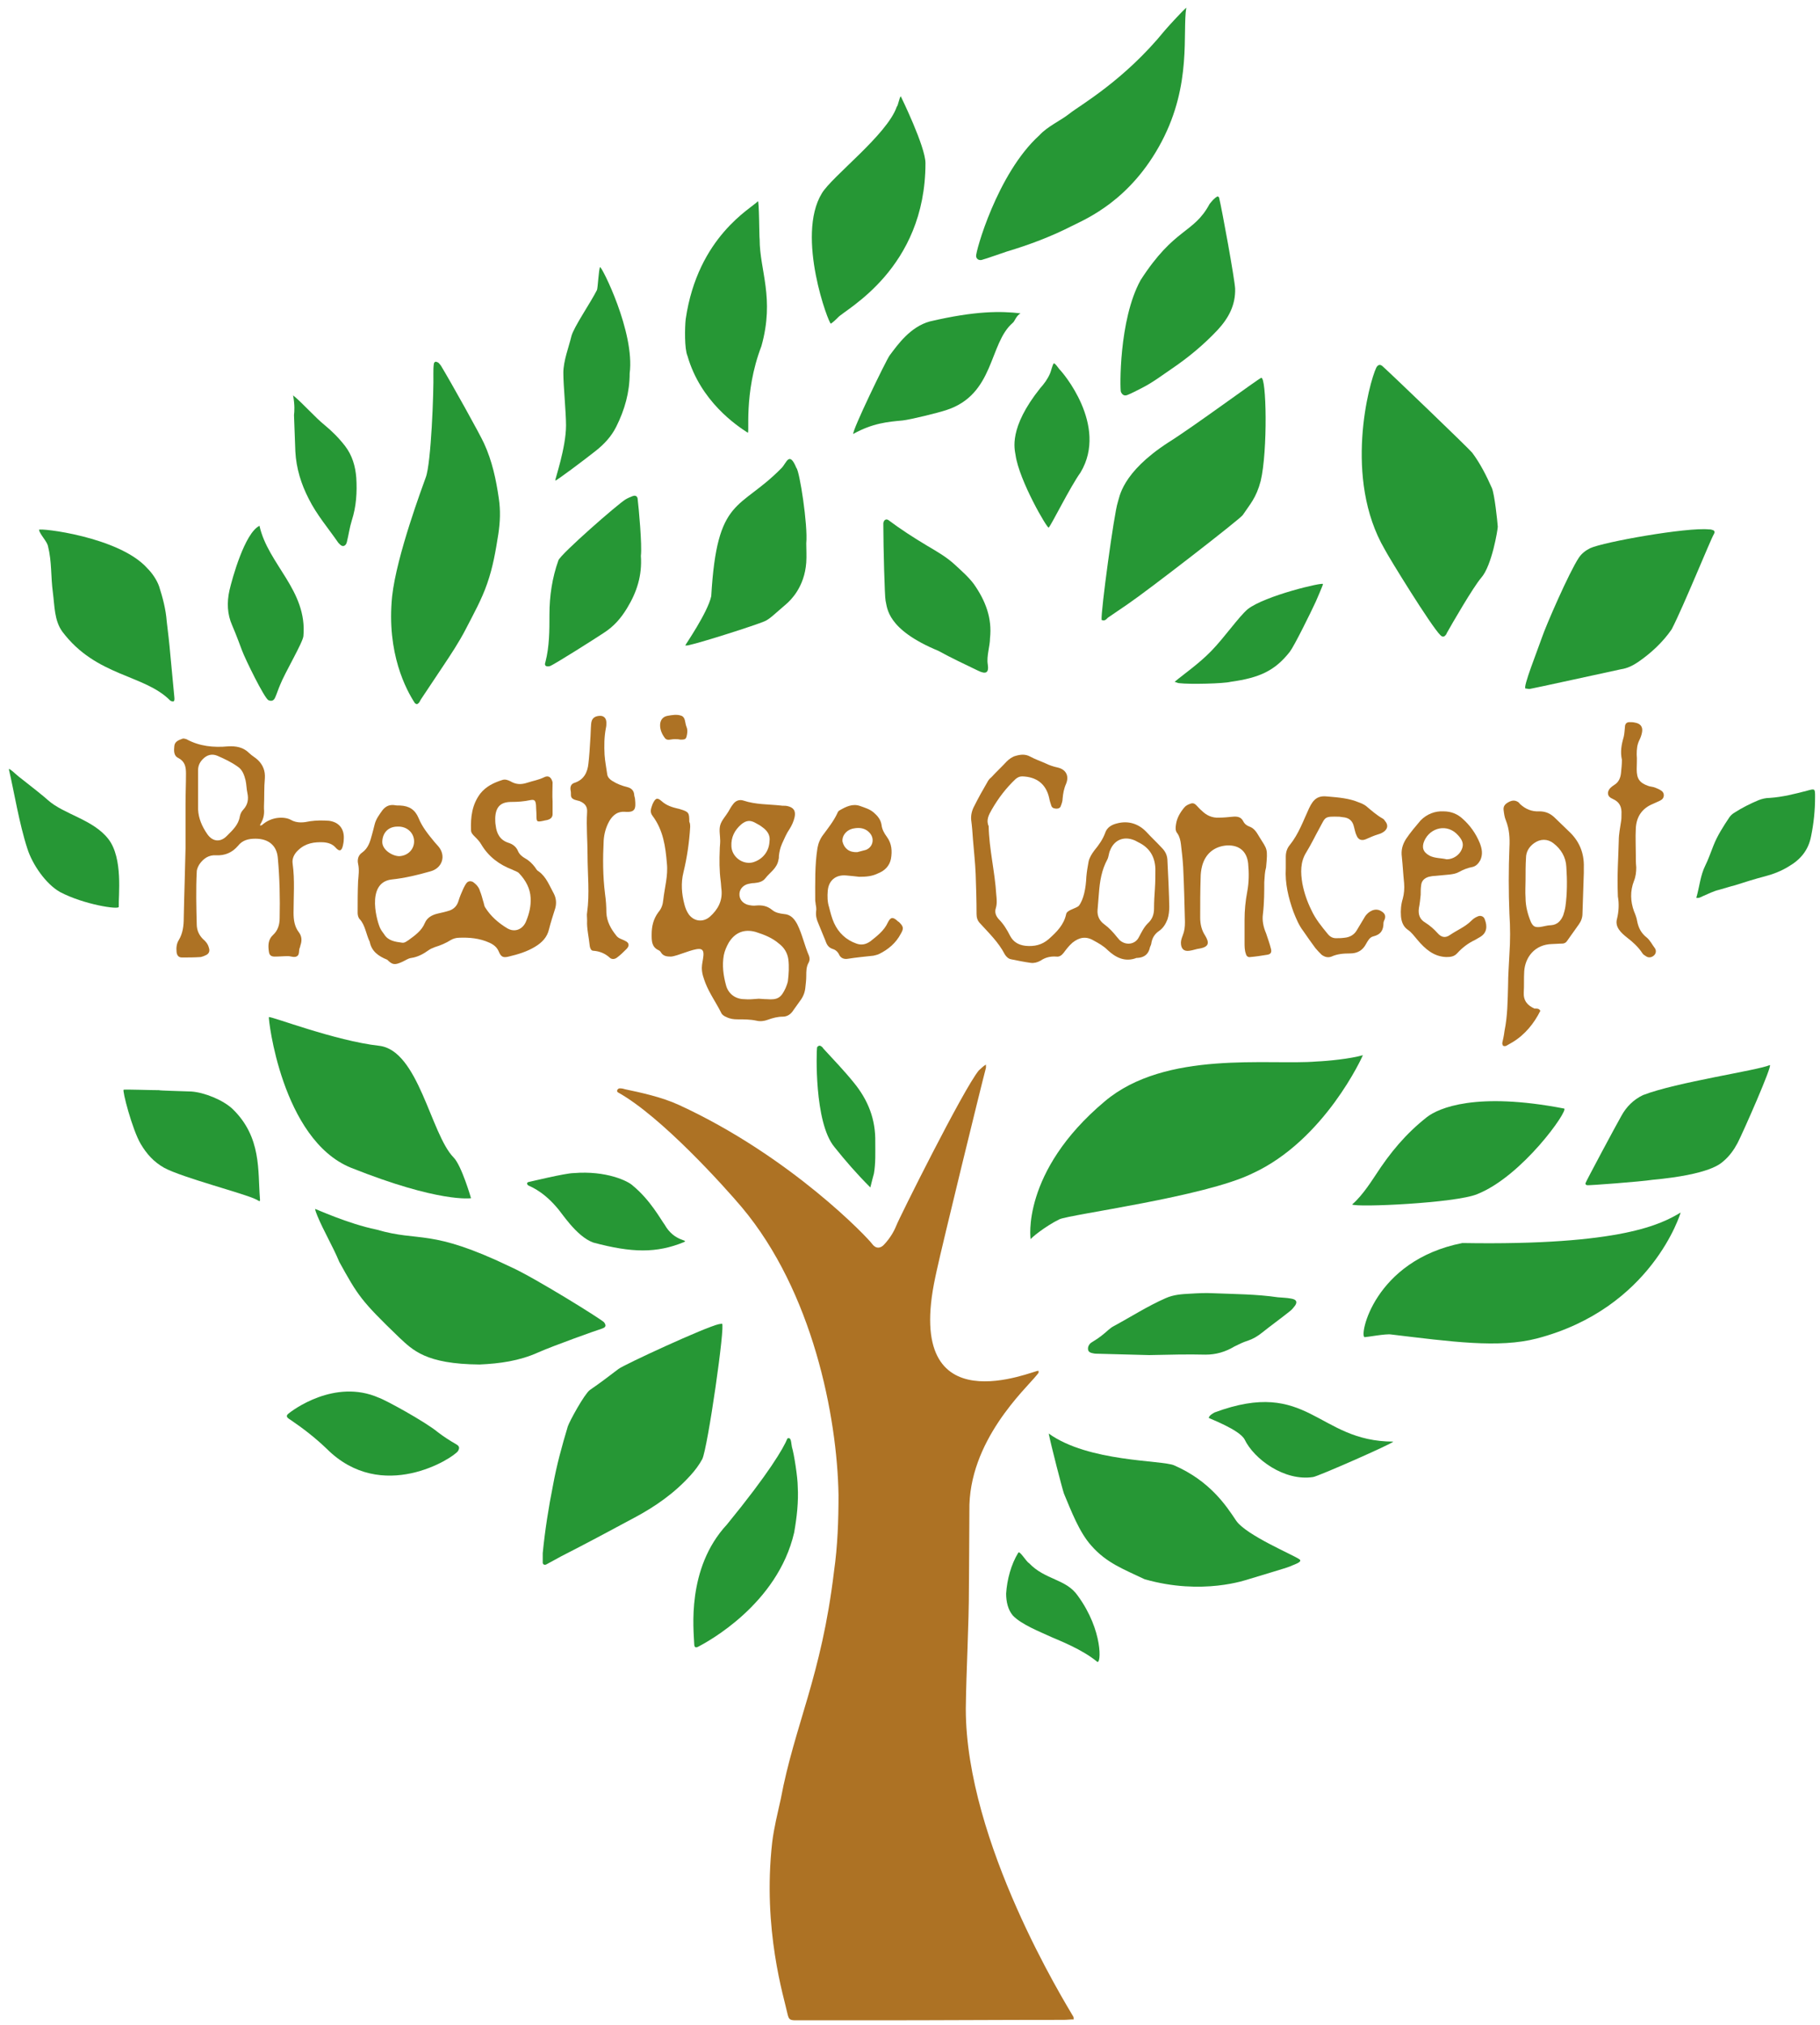 <?xml version="1.0" encoding="utf-8"?>
<!-- Generator: Adobe Illustrator 26.2.1, SVG Export Plug-In . SVG Version: 6.00 Build 0)  -->
<svg version="1.1" id="Слой_1" xmlns="http://www.w3.org/2000/svg" xmlns:xlink="http://www.w3.org/1999/xlink" x="0px" y="0px"
	 viewBox="0 0 406.1 451.7" style="enable-background:new 0 0 406.1 451.7;" xml:space="preserve">
<style type="text/css">
	.st0{fill:#AD7224;}
	.st1{fill:#269735;}
</style>
<g>
	<path class="st0" d="M220,237.5c0,0.3,0,0.5,0,0.7c-1.1,4.1-9.7,39.3-11,45.3c-0.1,0.5-0.2,0.9-0.3,1.4c-7.3,34,22.4,20.6,23,20.9
		c0.2,0.5-0.2,0.7-0.4,1c-2.4,3-15.3,14.7-15,30.3c0,4.3-0.1,15.5-0.1,16.8c0,8.8-0.6,18.5-0.7,27.3c0,29.8,22.2,65.6,24,68.7
		c0.1,0.1,0,0.3,0.1,0.6c-0.8,0-1.5,0.1-2.3,0.1c-14.1,0-28.1,0.1-42.2,0.1c-4.8,0-9.6,0-14.5,0c-1,0-2,0-3,0
		c-1.4,0-1.6-0.2-1.9-1.5c-0.7-3.4-5.6-18.7-3.4-38.2c0.4-3.3,1.2-6.4,1.9-9.6c3.1-16.6,9.1-27.4,11.9-50.9c0.8-5.6,1-11.3,1-17
		c-0.3-17.6-5.8-45.4-21.6-64.2c-3.8-4.5-17.9-20.2-27.6-25.6c-0.5-0.3,0-1,0.5-0.9c0.4,0,0.8,0.1,1.1,0.2c3.3,0.7,8.1,1.7,12,3.5
		c25,11.5,42.3,29.8,43.1,31c0.8,1.1,1.9,1.1,2.8,0c1.1-1.2,2-2.6,2.6-4.1c0.5-1.4,15-30.5,18.4-34.6
		C219,238.3,219.4,237.8,220,237.5z"/>
	<path class="st1" d="M304.1,235.4c0,0.1-8.5,19-24.7,26.4c-10.6,5.2-40.6,9.1-43,10.2c-3.1,1.5-6.7,4.4-6.4,4.5
		c-0.1,0.1-2.2-15.1,16.5-30.8c13.6-11.5,36.7-8,47.3-8.9C296.3,236.7,301.3,236.2,304.1,235.4z"/>
	<path class="st1" d="M156.7,325.5c-0.7,1.3-1.6,2.5-2.6,3.6c-3.6,4-7.9,7-12.6,9.5c-5.4,2.9-10.8,5.8-16.3,8.6
		c-1.1,0.6-2.2,1.2-3.3,1.8c-0.4,0.2-0.8,0-0.8-0.4c0-0.7,0-1.4,0-2.1c0.5-5.1,1.3-10.2,2.3-15.2c0.8-4.4,2-8.8,3.3-13.1
		c0.4-1.2,3.7-7.2,4.9-8.1c2.2-1.5,4.3-3.1,6.4-4.7c1.1-0.9,19.5-9.4,22.4-10c0.2,0,0.5-0.1,0.7-0.1
		C161.9,295.3,157.9,323.1,156.7,325.5z"/>
	<path class="st1" d="M310.4,297.7c-1.1-0.2-5.4,0.6-5.9,0.6c-1.3-0.1,2-17.1,21.8-21c35.7,0.6,44.5-4.3,48.7-6.8
		c0,0.1-6.4,21.4-32.1,28.1C334.4,300.8,323.8,299.3,310.4,297.7z"/>
	<path class="st1" d="M89,298.3c-8.4-8.1-9.1-9.2-13.3-16.8c-1.4-3.4-3.5-6.9-4.9-10.3c-0.2-0.5-0.4-1-0.5-1.5
		c0-0.1,7.3,3.3,13.7,4.6c9.9,2.9,11.8-0.4,30.1,8.4c5.3,2.4,20.4,11.8,20.7,12.3c0.5,0.7,0.4,1.1-0.5,1.4
		c-1.3,0.4-10.8,3.8-14.2,5.3c-4.2,1.9-8.6,2.5-13.1,2.7C95,304.3,92.1,301.2,89,298.3z"/>
	<path class="st1" d="M334.2,117.5c0,0.6-1.3,8.7-3.7,11.4c-1.8,2.1-6.6,10.4-7.6,12.2c-0.1,0.1-0.1,0.3-0.2,0.4
		c-0.4,0.6-0.8,0.7-1.3,0.2c-2-1.9-11.6-17.5-12.4-19.1c-9.3-15.9-3.5-37.3-1.9-40.6c0.4-0.7,0.9-0.8,1.5-0.2
		c1.9,1.7,19.1,18.2,19.9,19.2c1.8,2.4,3.2,5.2,4.4,7.9C333.5,110.4,334.1,116.1,334.2,117.5C334.2,117.5,334.2,117.5,334.2,117.5z"
		/>
	<path class="st1" d="M262,326.9c8,3.5,11.6,9,13.8,12.3c2.2,3.3,13.1,7.8,14.2,8.7c0.7,0.6-1.5,1.2-2.3,1.6c-0.4,0.2-6.5,2-9.1,2.8
		c-0.4,0.1-10.3,3.7-23.2,0c-4.6-2.2-8.5-3.6-11.9-7.5c-2.7-3-4.5-7.8-6.1-11.6c-0.3-0.8-2.9-10.8-3.4-13.4
		C242.9,326.2,259.3,325.7,262,326.9z"/>
	<path class="st1" d="M93,157.1c-0.1-0.1-0.3-0.1-0.4-0.2c-1.9-2.9-6.4-11.1-5.1-23.9c1-9.1,6.8-24.5,7.5-26.5
		c1.2-3.1,1.8-19.2,1.7-23.2c0-0.7,0-1.4,0.1-2.1c0-0.2,0.2-0.5,0.4-0.5c0.2,0,0.4,0.1,0.6,0.2c0.2,0.2,0.4,0.4,0.6,0.7
		c2.3,3.8,8.7,15.3,9.6,17.3c1.8,3.9,2.7,8.1,3.3,12.3c0.4,2.7,0.3,5.2-0.1,7.9c-0.6,3.8-1.2,7.4-2.5,11.1
		c-1.2,3.5-3.1,6.9-4.8,10.2c-1.5,2.9-3.3,5.6-5.1,8.3c-1.6,2.4-3.2,4.8-4.8,7.2C93.7,156.3,93.6,156.9,93,157.1z"/>
	<path class="st1" d="M264.7,1.7c-0.9,5.5,1.3,17-5.5,29.9c-6.9,13.1-16.8,17.2-20,18.8c-4.7,2.4-9.5,4.2-14.5,5.7
		c-1.5,0.5-2.9,1-4.4,1.5c-0.4,0.1-0.9,0.3-1.3,0.4c-0.6,0.1-1.1-0.2-1.2-0.8c-0.2-0.8,4.7-18.5,14.1-27c1.8-2,4.8-3.3,6.8-4.9
		c2.1-1.7,12.1-7.3,21.2-18.5C261.1,5.4,264,2.3,264.7,1.7z"/>
	<path class="st1" d="M245.8,138.3c-0.2-1.8,2.8-23.9,3.6-26.2c0.4-1.1,0.8-6.6,11.3-13.4c5.6-3.5,20.2-14.3,20.7-14.4
		c1.2-0.5,1.5,16.3-0.1,23c-1,3.8-2.4,5.2-4,7.6c-0.6,0.9-21,16.7-25.7,19.9c-1.5,1-2.9,2-4.4,3
		C246.8,138.2,246.5,138.6,245.8,138.3z"/>
	<path class="st1" d="M84.6,233.3c8.8,1,11.5,19.7,16.6,24.9c1.8,1.8,3.9,9.1,3.9,9.1s-7,1.1-26.8-6.8
		c-15.5-6.3-18.5-33.6-18.3-33.6C60.6,226.7,74.8,232.2,84.6,233.3z"/>
	<path class="st1" d="M38,146c0.3,3.2,0.6,6.3,0.9,9.5c0.1,1-0.1,1.2-0.9,0.8c-5.8-5.9-16.5-5.3-24.1-15.4c-1.8-2.5-1.7-5.7-2.1-8.7
		c-0.5-3.7-0.2-6.8-1.1-10.4c-0.2-1-1.8-2.6-2-3.6c-0.1-0.5,17.9,1.5,24.2,8.6c1.1,1.1,2.1,2.6,2.6,4c0.8,2.5,1.5,5.1,1.7,7.8
		C37.5,141.1,37.8,143.6,38,146C38,146.1,38,146,38,146z"/>
	<path class="st1" d="M341.3,153.7c-0.4,0-0.6-0.1-0.9-0.1c-0.7-0.1,2.7-8.6,3.7-11.5c0.8-2.4,6-14.4,8.2-17.7
		c0.6-0.9,1.5-1.6,2.5-2.1c3-1.4,21.6-4.7,26.5-4.2c0.2,0,0.5,0,0.7,0.1c0.6,0.1,0.7,0.5,0.4,1c-0.6,0.9-6.8,16.2-9.4,21.2
		c-2,2.9-4.6,5.3-7.5,7.3c-1.2,0.8-2.4,1.4-3.8,1.6C358.4,150,342.5,153.5,341.3,153.7z"/>
	<path class="st0" d="M154,184.5c-0.2,3.4-0.7,6.8-1.5,10.1c-0.6,2.4-0.4,4.8,0.2,7.1c0.2,0.8,0.5,1.6,1,2.3
		c1.2,1.6,3.2,1.8,4.7,0.5c1.8-1.6,2.8-3.5,2.6-5.9c-0.1-0.7-0.1-1.4-0.2-2.1c-0.3-2.3-0.3-4.7-0.2-7c0-0.6,0.1-1.2,0.1-1.9
		c0-1.2-0.3-2.4,0-3.5c0.3-1.1,1.2-2,1.8-3c0.3-0.5,0.6-1.1,1-1.6c0.6-0.9,1.5-1.2,2.4-0.9c2.7,0.9,5.5,0.8,8.3,1.1
		c0.5,0.1,0.9,0,1.4,0.1c1.5,0.3,2,1.1,1.7,2.5c-0.2,0.9-0.6,1.8-1.1,2.6c-0.7,1-1.2,2.2-1.7,3.3c-0.4,0.9-0.6,1.8-0.7,2.7
		c0,0.3,0,0.6-0.1,0.9c-0.3,1.9-1.9,2.8-2.9,4.1c-0.6,0.8-1.5,1-2.5,1.1c-0.5,0-0.9,0.1-1.4,0.2c-1.1,0.3-1.8,1.1-1.9,2.1
		c-0.1,1.2,0.6,2.1,1.7,2.5c0.7,0.2,1.4,0.3,2.1,0.2c1.3-0.1,2.4,0.1,3.5,1c0.7,0.6,1.7,0.8,2.6,0.9c1.5,0.1,2.3,1,3,2.3
		c1.1,2.2,1.6,4.7,2.6,7c0.2,0.5,0.2,1.1-0.1,1.6c-0.5,0.9-0.5,1.9-0.5,2.9c0,0.9-0.1,1.7-0.2,2.6c-0.1,1.1-0.5,2.1-1.2,3
		c-0.5,0.7-1,1.4-1.5,2.1c-0.5,0.8-1.3,1.4-2.3,1.4c-1.2,0-2.3,0.3-3.4,0.7c-0.8,0.3-1.7,0.4-2.5,0.2c-1.4-0.3-2.8-0.3-4.2-0.3
		c-0.9,0-1.7-0.1-2.5-0.5c-0.5-0.2-1-0.5-1.2-1c-1.1-2.2-2.6-4.3-3.5-6.6c-0.4-1.1-0.8-2.1-0.8-3.4c0-1.6,1.1-4.1-0.5-4.2
		c-1.5-0.1-4.9,1.6-6.4,1.7c-0.9,0-1.7-0.1-2.2-0.9c-0.1-0.2-0.3-0.4-0.5-0.5c-1.6-0.7-1.6-2.1-1.6-3.5c0-1.9,0.4-3.5,1.5-5
		c0.7-0.8,1-1.7,1.1-2.8c0.3-2.7,1.1-5.4,0.8-8.1c-0.3-3.7-0.8-7.4-3.2-10.6c-0.7-0.9-0.3-1.7,0-2.6c0.6-1.3,1-1.6,2-0.7
		c1.1,1,2.4,1.4,3.7,1.7c0.2,0,0.3,0.1,0.4,0.1c2,0.6,2.1,0.8,2.1,2.8C154,183.7,154,184.1,154,184.5z M169.3,222.8
		c0.4,0,1.1,0.1,1.8,0.1c2.4,0.2,3.2-0.3,4.2-2.5c0.2-0.5,0.4-1,0.5-1.5c0.2-1.6,0.3-3.3,0.1-4.9c-0.2-1.4-0.9-2.6-2.1-3.5
		c-1.5-1.3-3.3-2-5.2-2.6c-2.5-0.7-4.6,0.1-6,2.4c-0.5,0.9-0.9,1.8-1.1,2.8c-0.4,2.3-0.1,4.5,0.5,6.7c0.5,1.9,2.1,3.1,4.1,3.1
		C167.1,223,168,222.9,169.3,222.8z M171.7,187.7c0.2-1.3-0.4-2.3-1.5-3.1c-0.5-0.4-1-0.7-1.6-1c-1.2-0.7-2.1-0.6-3.2,0.3
		c-1.5,1.3-2.3,2.9-2.2,4.9c0.1,2.3,2.4,4.1,4.7,3.6C170.1,191.8,171.6,190,171.7,187.7z"/>
	<path class="st0" d="M123.3,178.8c0,0.9,0,1.9,0,2.8c0,0.7-0.4,1.1-1.1,1.3c-0.3,0.1-0.6,0.1-0.9,0.2c-1.5,0.3-1.6,0.3-1.6-1.2
		c0-0.8-0.1-1.6-0.1-2.3c-0.1-1-0.3-1.3-1.3-1.1c-1.4,0.3-2.8,0.4-4.2,0.4c-2.4,0-3.5,1.1-3.6,3.6c0,0.5,0,1.1,0.1,1.6
		c0.2,1.9,1,3.3,2.8,3.9c1,0.3,1.8,0.9,2.2,1.9c0.3,0.7,0.9,1.2,1.6,1.6c0.9,0.5,1.6,1.2,2.2,2c0.2,0.3,0.4,0.7,0.8,0.9
		c1.7,1.2,2.4,3.2,3.4,5c0.5,1,0.6,2.1,0.3,3.2c-0.5,1.6-1,3.1-1.4,4.7c-0.4,1.8-1.6,3-3.1,3.9c-1.8,1.1-3.8,1.7-5.9,2.2
		c-1.2,0.3-1.7,0.1-2.2-1.1c-0.4-1-1.2-1.6-2.1-2c-2.2-1-4.5-1.2-6.8-1.1c-0.6,0-1.3,0.2-1.8,0.5c-1.1,0.7-2.3,1.2-3.6,1.6
		c-0.5,0.2-1,0.4-1.4,0.7c-1.1,0.8-2.4,1.5-3.8,1.7c-0.8,0.1-1.4,0.6-2.1,0.9c-1.6,0.7-2.1,0.7-3.3-0.5c-2-0.8-3.5-1.9-3.9-4
		c-0.8-1.6-1-3.7-2.2-5c-0.4-0.4-0.5-1-0.5-1.5c0-2.3,0-4.7,0.1-7c0.1-1.3,0.3-2.6,0-3.9c-0.2-0.9,0-1.9,0.9-2.5
		c1.4-1,1.8-2.5,2.2-4c0.2-0.7,0.4-1.5,0.6-2.3c0.3-1.2,1-2.1,1.7-3.1c0.7-0.9,1.5-1.3,2.6-1.2c0.5,0.1,0.9,0.1,1.4,0.1
		c2,0.1,3.3,0.9,4.1,2.8c0.8,2,2.2,3.7,3.6,5.4c0.3,0.3,0.5,0.6,0.8,0.9c1.8,2.1,0.9,4.9-1.8,5.6c-2.8,0.8-5.7,1.5-8.6,1.8
		c-6,0.7-3.1,10-2.5,11c0.2,0.4,0.5,0.8,0.8,1.2c0.9,1.5,2.5,1.7,4,1.9c0.6,0.1,1-0.3,1.5-0.6c1.5-1.1,2.9-2.1,3.6-3.8
		c0.5-1.2,1.6-1.8,2.9-2.1c0.9-0.2,1.8-0.4,2.7-0.7c1-0.4,1.6-1.1,1.9-2.1c0.3-1,0.7-1.9,1.1-2.8c0.2-0.4,0.4-0.8,0.7-1.2
		c0.4-0.5,1-0.5,1.5-0.2c0.7,0.5,1.3,1.2,1.5,2c0.3,0.7,0.5,1.5,0.7,2.2c0.2,0.5,0.2,1.1,0.5,1.5c1.2,1.9,2.9,3.4,4.9,4.6
		c1.7,1,3.5,0.2,4.2-1.6c0.7-1.7,1.1-3.4,1-5.2c-0.1-2.1-1.1-3.9-2.5-5.4c-0.4-0.5-1.1-0.6-1.6-0.9c-2.9-1.1-5.3-2.9-6.9-5.6
		c-0.4-0.7-0.9-1.2-1.5-1.8c-0.4-0.4-0.8-0.8-0.8-1.4c-0.1-2.9,0.2-5.7,2.1-8.2c1.3-1.6,3-2.4,4.9-3c0.6-0.2,1.2,0,1.8,0.3
		c1.2,0.7,2.3,0.8,3.8,0.3c1.2-0.4,2.5-0.6,3.7-1.2c1-0.5,1.6,0,1.9,1.1C123.3,176,123.2,177.4,123.3,178.8z M92.4,187.7
		c0-1.9-1.6-3.4-3.7-3.3c-2,0-3.3,1.3-3.4,3.3c-0.1,1.9,2.3,3.3,3.8,3.3C91,190.9,92.4,189.5,92.4,187.7z"/>
	<path class="st1" d="M271.7,43.8c0.1,0.1,0.2,0.1,0.3,0.2c0.7,2.9,3.5,18.3,3.6,20.4c0.1,3.7-1.5,6.6-3.9,9.2
		c-3.1,3.3-6.6,6.2-10.3,8.7c-2.2,1.5-4.3,3.1-6.7,4.3c-1,0.5-2.1,1.1-3.1,1.5c-0.7,0.3-1.2,0-1.5-0.7c-0.2-0.5-0.5-16,4.4-24.9
		c7.6-11.8,11.8-10.3,15.4-17C270.4,44.9,270.9,44.2,271.7,43.8z"/>
	<path class="st1" d="M187,70.8c-0.5,0.5-1,1-1.6,1.4c-0.4,0.3-7.9-19.5-2-29.1c2.3-3.8,14.6-13.1,16.7-19.3
		c0.3-0.2,0.6-2.2,0.9-2.3c0,0,5.5,11.2,5.5,14.9C206.5,60,188.6,69,187,70.8z"/>
	<path class="st1" d="M169.9,77.2c-4.1,10.7-2.5,20-3.1,19.3c-2.5-1.6-10.5-7-13.4-17.1c-0.7-1.6-0.6-6.4-0.4-8.2
		c2.7-18.5,14.8-24.8,16.1-26.3c0.3-0.3,0.3,8.1,0.4,8.5C169.5,60.3,172.9,66.5,169.9,77.2z"/>
	<path class="st1" d="M354.1,264.4c-0.3-0.1-0.4-0.3-0.3-0.5c0-0.2,6.9-13.1,8-15c1.1-2,2.7-3.6,4.8-4.6c7.5-2.9,25.6-5.5,28.3-6.7
		c0.7-0.1-6,15.1-7.2,17.4c-0.8,1.5-1.8,2.9-3.1,4c-0.7,0.6-3,3-15.9,4.2C366.2,263.6,354.3,264.5,354.1,264.4z"/>
	<path class="st1" d="M301.7,268.7c2.4-2,4.9-6.1,5.2-6.5c3.3-5.1,6.8-9.3,11.5-13c2.6-2,10.9-5.7,30.6-1.9
		c1.1,0.3-9.3,15.1-19.4,19.1C324.8,268.4,302.6,269.4,301.7,268.7z"/>
	<path class="st0" d="M260.9,202.3c0,0.9-0.1,1.9-0.4,2.8c-0.4,1-0.9,1.9-1.9,2.6c-0.9,0.6-1.5,1.5-1.7,2.7c0,0.3-0.2,0.6-0.3,0.9
		c-0.3,1.5-1.2,2.3-2.8,2.4c-0.1,0-0.2,0-0.2,0c-2.6,1-4.7-0.1-6.5-1.8c-0.9-0.9-2-1.5-3.1-2.1c-1.7-1-3.2-0.7-4.7,0.5
		c-0.8,0.7-1.4,1.5-2,2.3c-0.4,0.5-0.9,0.9-1.6,0.8c-1.3-0.1-2.5,0.2-3.5,0.9c-0.7,0.4-1.5,0.6-2.2,0.5c-1.5-0.2-2.9-0.5-4.4-0.8
		c-0.6-0.1-1.1-0.6-1.4-1.1c-1.4-2.7-3.5-4.7-5.5-6.9c-0.6-0.6-0.8-1.3-0.8-2.1c0-3-0.1-5.9-0.2-8.9c-0.1-2.6-0.4-5.1-0.6-7.7
		c-0.1-1.5-0.2-2.9-0.4-4.4c-0.1-1.1,0.2-2.2,0.7-3.1c0.9-1.8,1.9-3.6,2.9-5.3c0.2-0.4,0.5-0.8,0.9-1.1c1.1-1.2,2.3-2.3,3.4-3.5
		c0.6-0.6,1.3-1.1,2.1-1.3c1.1-0.3,2.1-0.4,3.2,0.2c1.1,0.6,2.3,1,3.4,1.5c0.8,0.4,1.7,0.7,2.6,0.9c1.9,0.4,2.7,1.8,2,3.6
		c-0.5,1.1-0.7,2.2-0.8,3.4c0,0.5-0.2,1.1-0.4,1.6c-0.1,0.4-0.5,0.6-0.9,0.6c-0.5,0-1-0.1-1.2-0.6c-0.2-0.6-0.4-1.2-0.5-1.8
		c-0.7-3.1-2.8-4.7-6-4.8c-0.6,0-1,0.2-1.5,0.6c-2.1,2-3.8,4.2-5.3,6.8c-0.7,1.2-1.3,2.4-0.7,3.7c0.1,5.1,1.4,10.2,1.7,15.3
		c0.1,1,0.2,2-0.1,3c-0.3,0.9,0,1.7,0.6,2.4c1.1,1.1,1.9,2.4,2.6,3.8c0.7,1.3,1.8,2,3.4,2.2c2,0.2,3.7-0.2,5.2-1.5
		c1.8-1.6,3.4-3.2,3.9-5.6c0.2-0.9,2.1-1.2,2.8-1.8c1.1-1.4,1.6-4,1.7-6.5c0.1-1.2,0.3-2.3,0.5-3.4c0.2-0.9,0.7-1.7,1.3-2.5
		c1-1.2,1.9-2.5,2.4-3.9c0.4-1.2,1.4-1.8,2.6-2.1c2.6-0.7,4.9,0.1,6.6,1.9c1.1,1.2,2.3,2.3,3.4,3.5c0.9,0.9,1.3,1.8,1.3,3.1
		C260.6,193.6,260.9,200.6,260.9,202.3z M257.7,198.2C257.8,198.2,257.8,198.2,257.7,198.2c0.1-1.5,0.1-3,0.1-4.4
		c-0.1-2.7-1.3-4.7-3.8-5.9c-0.4-0.2-0.7-0.4-1-0.5c-2.3-0.9-4.4,0-5.3,2.3c-0.3,0.6-0.3,1.4-0.6,2c-1.3,2.4-1.7,4.9-1.9,7.6
		c-0.1,1.2-0.2,2.5-0.3,3.7c-0.1,1.3,0.4,2.4,1.5,3.2c1.1,0.8,2,1.8,2.8,2.8c0.2,0.2,0.4,0.5,0.6,0.7c1.4,1.3,3.5,1,4.3-0.6
		c0.6-1.1,1.1-2.2,2-3.1c1-0.9,1.4-2,1.4-3.3C257.5,201.1,257.6,199.7,257.7,198.2z"/>
	<path class="st1" d="M179.9,121.2c0,1.3,0.1,2.8,0,4.3c-0.4,5.5-3.5,8.4-4.4,9.2c-1,0.9-2,1.7-3,2.6c-0.6,0.5-1.2,1-1.9,1.3
		c-2.1,0.9-14,4.7-16.8,5.3c-0.3,0.1-0.6,0.1-0.9,0.1c-0.1,0,5-7.3,5.8-11c1.3-22.4,6.3-19,15.7-28.6c1.1-1.1,1.7-3.9,3.3,0
		C178.4,105,180.3,117.2,179.9,121.2z"/>
	<path class="st1" d="M178,331.6c0.2,3.4-0.2,6.9-0.8,10.3c-3.7,16-19.4,24.4-21.3,25.4c-0.7,0.4-1,0.2-1-0.6
		c-0.1-3-1.8-16.8,7.3-26.6c9.4-11.5,12.6-17,13.5-19.2c0.9-0.4,0.8,1,1,1.9C177.2,324.4,178,329.7,178,331.6z"/>
	<path class="st1" d="M227.7,69.9c-1,0.6-1.3,1.8-1.7,2.1c-5.4,4.6-4,16-14.9,19.5c-1.8,0.6-7.9,2.1-9.7,2.3c-3.3,0.3-6.7,0.6-11,3
		c-0.4-0.5,7.3-16.4,8.1-17.5c1.8-2.4,4.6-6.4,9-7.6C217.8,69.3,223.4,69.4,227.7,69.9z"/>
	<path class="st0" d="M41.4,189.2c0-3.5,0-6.7,0-9.8c0-2.3,0.1-4.5,0.1-6.8c0-1.5-0.2-2.7-1.7-3.5c-1.1-0.5-1-1.7-0.9-2.7
		c0.1-1,1-1.3,1.8-1.6c0.2-0.1,0.6,0,0.9,0.1c2.9,1.6,6.1,1.9,9.3,1.6c1.8-0.1,3.4,0.2,4.7,1.5c0.6,0.6,1.4,1,2,1.6
		c1.1,1.1,1.6,2.4,1.5,4c-0.2,2.1-0.1,4.2-0.2,6.3c0,0.2,0,0.3,0,0.5c0.3,3-1.7,4-0.5,3.7c2.3-2.1,5.3-1.9,6.5-1.2
		c1.4,0.8,2.9,0.6,4.3,0.3c1.4-0.2,2.8-0.2,4.2-0.1c2.3,0.3,3.5,1.9,3.3,4.2c0,0.5-0.1,0.9-0.2,1.4c-0.3,1.2-0.8,1.3-1.6,0.4
		c-0.7-0.8-1.6-1.1-2.7-1.2c-2.1-0.1-4,0.2-5.6,1.7c-0.9,0.8-1.5,1.9-1.3,3.1c0.5,3.6,0.2,7.3,0.2,10.9c0,1.6,0.2,3.1,1.2,4.4
		c0.6,0.8,0.7,1.7,0.4,2.7c-0.1,0.2-0.1,0.5-0.2,0.7c-0.3,0.6,0,1.5-0.6,1.9c-0.6,0.4-1.4,0-2,0c-1,0-2,0.1-3,0.1
		c-0.8,0-1.2-0.3-1.3-1.1c-0.2-1.3-0.2-2.7,0.9-3.7c1.1-1,1.5-2.3,1.5-3.8c0.1-4.4,0-8.9-0.4-13.3c-0.2-2.9-2.1-4.4-5-4.4
		c-1.5,0-2.9,0.3-3.9,1.6c-1.3,1.5-2.9,2.2-4.9,2.1c-1.6-0.1-2.8,0.7-3.7,2c-0.3,0.5-0.6,1.1-0.6,1.7c-0.2,3.9-0.1,7.8,0,11.7
		c0,1.3,0.5,2.4,1.4,3.3c0.6,0.5,1.1,1.1,1.3,1.9c0.3,0.8,0,1.4-0.7,1.7c-0.4,0.2-0.7,0.3-1.1,0.4c-1.4,0.1-2.8,0.1-4.2,0.1
		c-0.7,0-1.1-0.4-1.2-1.2c-0.1-1,0-1.9,0.5-2.7c0.9-1.5,1.1-3.2,1.1-4.9C41.1,199.5,41.3,194.3,41.4,189.2z M44.2,176.2
		C44.2,176.2,44.3,176.2,44.2,176.2c0,1.5,0,2.9,0,4.4c0.1,2,0.9,3.8,2,5.4c1.2,1.8,3,2,4.5,0.4c1.2-1.2,2.5-2.4,2.8-4.2
		c0.1-0.6,0.4-1.2,0.8-1.6c1-1.1,1.2-2.3,0.9-3.7c-0.2-0.9-0.2-1.9-0.4-2.8c-0.3-1.2-0.7-2.4-1.8-3.1c-1.4-1-2.9-1.7-4.5-2.4
		c-1.2-0.5-2.3-0.2-3.2,0.7c-0.7,0.7-1.1,1.5-1.1,2.5C44.2,173.2,44.2,174.7,44.2,176.2z"/>
	<path class="st1" d="M269.7,316.3c0.2-0.6,0.8-0.9,1.3-1.2c21-7.8,22.9,6.5,39.9,6.5c-0.5,0.6-16.9,7.8-17.9,7.9
		c-6.4,1-13.2-4-15.3-8.4C276.5,318.9,269.7,316.4,269.7,316.3z"/>
	<path class="st1" d="M42.7,243.5c2.9,0.2,7.1,1.9,9.2,3.9c6.5,6.3,5.6,13.8,6.1,20c0.1,0.9-0.2,0.5-0.8,0.2
		c-2.5-1.3-16.6-4.9-20.6-7.1c-2.3-1.3-3.9-3.1-5.2-5.3c-1.9-3.2-4.2-12.1-3.8-12.1c0.5-0.1,5.8,0.1,7.9,0.1
		C35.5,243.3,40.3,243.4,42.7,243.5z"/>
	<path class="st1" d="M143,124c0.3,4.4-0.9,8.1-3.1,11.7c-1.4,2.3-3,4.1-5.2,5.5c-1.8,1.2-11.1,7.1-12,7.4c-0.9,0.2-1.3-0.1-1-0.9
		c0.9-3.5,0.9-7,0.9-10.6c0-4.1,0.6-8.2,2-12.1c0.5-1.4,13.3-12.6,15-13.6c0.5-0.3,1-0.5,1.5-0.7c0.7-0.3,1.2,0,1.2,0.8
		C142.5,113.1,143.3,121.6,143,124z"/>
	<path class="st1" d="M220.9,142.4c0,1.7-0.8,4-0.5,5.8c0.3,1.9-0.4,2.3-2.2,1.4c-2.9-1.4-5.9-2.8-8.8-4.4
		c-11.6-4.8-11.4-9.6-11.8-11.2c-0.2-0.8-0.5-12-0.5-16.8c0-0.2,0-0.3,0-0.5c0.1-0.7,0.6-1,1.1-0.7c2.8,2.1,5.6,3.9,8.6,5.7
		c2.2,1.3,4.5,2.6,6.4,4.4c1.4,1.3,2.9,2.6,4.1,4.2C219.9,134,221.4,137.9,220.9,142.4z"/>
	<path class="st1" d="M378.5,200.3c0.7-2.4,0.9-5,2-7.2c0.7-1.4,1.2-2.9,1.8-4.4c0.9-2.3,2.2-4.3,3.6-6.4c0.3-0.4,0.6-0.7,1.1-1
		c1.7-1.1,3.5-2,5.4-2.8c0.8-0.3,1.6-0.5,2.5-0.5c2.9-0.2,5.6-0.9,8.3-1.6c1.8-0.5,1.8-0.5,1.8,1.4c0,3-0.3,5.9-0.9,8.8
		c-0.6,3.1-2.4,5.2-5,6.7c-1.6,1-3.4,1.7-5.3,2.2c-2.3,0.6-4.5,1.3-6.7,2c-1.2,0.3-2.4,0.7-3.5,1c-1.3,0.3-2.4,0.9-3.6,1.4
		C379.5,200.1,379.2,200.4,378.5,200.3z"/>
	<path class="st1" d="M140.5,83.3c0,4.2-1.1,8.1-3,11.9c-1.1,2.2-2.7,3.9-4.6,5.4c-2.4,1.9-8.9,6.8-9,6.6c-0.1-0.2,2.4-7.3,2.4-12.3
		c0-3-0.6-8.8-0.6-11.7c0-2.7,1.2-5.7,1.8-8.2c0.5-2,4.3-7.5,5.7-10.3c0.2-0.4,0.4-4.8,0.7-5.1C134.2,59.3,141.7,74.1,140.5,83.3z"
		/>
	<path class="st1" d="M84.5,311.8c1.3,0.4,10.3,5.3,13.2,7.7c1.3,1,2.7,1.9,4.1,2.7c0.7,0.4,0.8,0.8,0.4,1.5
		c-1.1,1.6-17,11.8-29.3-0.5c-2.5-2.4-5.2-4.5-8-6.4c-0.3-0.2-0.5-0.3-0.7-0.5c-0.3-0.3-0.2-0.6,0-0.8
		C65.2,314.6,74.7,307.5,84.5,311.8z"/>
	<path class="st1" d="M256.4,302.3c-3.4-0.1-7.4-0.2-11.3-0.3c-0.4,0-0.8,0-1.2-0.1c-0.5-0.1-0.9-0.2-1.1-0.7
		c-0.1-0.5,0-0.9,0.3-1.3c0.2-0.3,0.6-0.5,0.9-0.7c1.2-0.7,2.3-1.6,3.3-2.5c0.4-0.3,0.7-0.6,1.1-0.8c3.9-2.1,7.6-4.5,11.7-6.3
		c1.8-0.8,3.6-0.9,5.5-1c1.7-0.1,3.4-0.2,5.1-0.1c4.8,0.2,9.6,0.2,14.4,0.9c1,0.1,2,0.1,3,0.3c1.3,0.2,1.5,0.9,0.6,1.9
		c-0.3,0.4-0.6,0.7-1,1c-2,1.6-4.1,3.1-6.1,4.7c-1,0.8-2,1.4-3.2,1.8c-1,0.3-2,0.8-3,1.3c-2,1.2-4.1,1.8-6.4,1.8
		C265,302.1,261,302.2,256.4,302.3z"/>
	<path class="st1" d="M51.8,139.5c-1.1-2.5-1.2-5.1-0.6-7.8c0.6-2.6,3.4-12.8,6.7-14.4c1.9,8.6,10.7,14.4,9.8,24.6
		c-0.1,1.4-4.2,8.3-5.2,10.9c-0.4,0.9-0.7,1.9-1.1,2.8c-0.3,0.7-0.8,0.9-1.5,0.6c-0.9-0.4-5.2-9.2-5.9-11.1
		C54,145.1,52.6,141.3,51.8,139.5z"/>
	<path class="st1" d="M241.1,105.4c-2.3,3.2-6.5,11.7-7.1,12.3c-0.3,0.3-6.6-10.5-7.4-16.2c-0.2-1.3-1.6-6,5.5-14.9
		c0.9-1,1.7-2.1,2.2-3.3c0.2-0.4,0.5-1.8,0.8-2.2c0.2-0.3,1.2,1.2,1.3,1.3C236.9,82.8,247.4,94.9,241.1,105.4z"/>
	<path class="st0" d="M343.7,225.5c-1.4,2.8-3.4,5.3-6.2,7c-0.5,0.3-0.9,0.5-1.4,0.8c-0.2,0.1-0.5,0.1-0.7,0
		c-0.1-0.1-0.2-0.4-0.2-0.6c0.2-0.9,0.4-1.8,0.5-2.7c0.7-3.4,0.7-6.8,0.8-10.2c0-2.3,0.2-4.7,0.3-7c0.2-2.9,0.2-5.9,0-8.9
		c-0.2-5-0.2-9.9,0-14.9c0.1-2,0-4-0.8-6c-0.3-0.7-0.4-1.5-0.5-2.3c-0.1-0.8,0.3-1.3,1-1.7c0.7-0.4,1.4-0.6,2.2-0.1
		c0.2,0.1,0.3,0.3,0.5,0.5c1.2,1.1,2.6,1.7,4.3,1.6c1.4,0,2.5,0.5,3.5,1.5c1,1,2,1.9,3,2.9c2.4,2.2,3.5,4.9,3.4,8.1
		c0,0.4,0,0.8,0,1.2c-0.1,3-0.2,6.1-0.3,9.1c0,0.9-0.3,1.7-0.8,2.4c-0.9,1.3-1.8,2.5-2.7,3.8c-0.2,0.3-0.6,0.5-1,0.5
		c-0.8,0-1.6,0.1-2.3,0.1c-3.9,0.1-6,3-6.2,6.1c-0.1,1.6,0,3.1-0.1,4.7c-0.1,1.8,0.8,2.9,2.4,3.6C342.8,225,343.4,224.9,343.7,225.5
		z M340.4,196.3C340.4,196.3,340.4,196.3,340.4,196.3c0,1.3-0.1,2.6,0,4c0,1.9,0.5,3.7,1.2,5.4c0.5,1,0.9,1.2,2,1.1
		c0.8-0.1,1.7-0.4,2.5-0.4c1.4-0.1,2.2-1,2.7-2.2c0.2-0.6,0.4-1.3,0.5-2c0.4-2.9,0.4-5.9,0.2-8.8c-0.1-2.2-1.2-4-2.9-5.3
		c-1.3-1-2.9-1-4.3,0c-1.1,0.8-1.8,1.9-1.8,3.3C340.4,192.9,340.4,194.6,340.4,196.3z"/>
	<path class="st1" d="M13.4,199c-3.2-1.8-6.2-6.2-7.3-9.7c-1.8-5.5-3-12.9-4.1-17.6c-0.2-0.7,1.9,1.4,2.5,1.8c2.2,1.7,5.7,4.5,6.2,5
		c3.6,3.2,10.1,4.3,13.5,8.7c3.3,4.3,2.2,12.6,2.3,15.1C26.6,203,18.7,201.8,13.4,199z"/>
	<path class="st0" d="M282.1,196.8c0,2,0,4.6-0.3,7.1c-0.2,1.5,0.1,2.9,0.7,4.3c0.4,1.2,0.8,2.3,1.1,3.5c0.2,0.8-0.1,1.2-0.9,1.3
		c-1.2,0.2-2.5,0.4-3.7,0.5c-0.5,0.1-0.9-0.2-1-0.7c-0.3-0.8-0.3-1.7-0.3-2.5c0-1.7,0-3.4,0-5.1c0-2.1,0.2-4.2,0.6-6.3
		c0.4-2.1,0.4-4.2,0.2-6.3c-0.3-2.7-2-4.1-4.7-4c-2.9,0.2-4.9,1.9-5.6,4.7c-0.2,0.8-0.3,1.7-0.3,2.5c-0.1,3-0.1,5.9-0.1,8.9
		c0,1.4,0.3,2.8,1.1,4c0.9,1.5,1,2.5-1.2,2.9c-0.8,0.1-1.5,0.4-2.3,0.5c-1.3,0.2-1.9-0.5-1.9-1.8c0-0.5,0.2-1.1,0.4-1.6
		c0.4-1,0.5-1.9,0.5-3c-0.1-4.1-0.2-8.2-0.4-12.3c-0.1-1.7-0.3-3.4-0.5-5.1c-0.1-0.8-0.3-1.7-0.8-2.4c-0.5-0.6-0.4-1.3-0.3-2
		c0.2-1.4,0.9-2.6,1.8-3.7c0.3-0.4,0.8-0.7,1.4-0.9c0.5-0.2,0.9-0.1,1.3,0.3c0.4,0.4,0.8,0.9,1.3,1.3c1,1,2.3,1.6,3.8,1.5
		c1,0,2-0.1,3-0.2c1-0.1,1.9,0,2.4,1c0.3,0.6,0.8,1,1.4,1.2c1.1,0.4,1.6,1.3,2.2,2.3c1.8,2.9,1.9,2.5,1.5,6.8
		C282.2,194.6,282.2,195.4,282.1,196.8z"/>
	<path class="st1" d="M262.1,152.1c1.9-1.6,5.5-4.1,8.2-6.9c3-3.1,6.1-7.6,8.1-9.3c3.8-3,16.9-6.1,16.8-5.6
		c-0.1,0.5-1.4,3.4-1.6,3.9c-1.1,2.4-4.8,9.9-5.8,11.2c-3.3,4.2-6.7,5.8-13.2,6.7c-1.5,0.4-9.1,0.6-11.5,0.3
		C262.9,152.4,262.7,152.3,262.1,152.1z"/>
	<path class="st0" d="M191.7,195.6c-0.8-0.1-1.8-0.2-2.9-0.3c-2.3-0.2-3.9,1.1-4.1,3.4c-0.1,1.2-0.1,2.5,0.3,3.7
		c0.3,1.2,0.6,2.4,1.1,3.5c1,2.2,2.7,3.8,5,4.6c1.1,0.4,2.1,0.2,3.1-0.5c1.5-1.2,3.1-2.4,3.9-4.2c0.6-1.2,1.1-1.3,2.1-0.4
		c0.1,0.1,0.2,0.2,0.4,0.3c1,1,1.1,1.4,0.4,2.6c-1.1,2.1-2.8,3.5-4.8,4.5c-0.4,0.2-0.9,0.3-1.3,0.4c-1.9,0.2-3.9,0.4-5.8,0.7
		c-0.7,0.1-1.4-0.1-1.8-0.8c-0.3-0.7-0.8-1.2-1.5-1.4c-0.9-0.3-1.3-0.9-1.6-1.8c-0.5-1.3-1.1-2.6-1.6-3.9c-0.4-0.9-0.6-1.7-0.5-2.7
		c0.1-0.5,0-1.1-0.1-1.6c0-0.3-0.1-0.6-0.1-0.9c0-3.9-0.1-7.8,0.5-11.6c0.2-1.1,0.6-2.1,1.3-3c1.1-1.5,2.3-3,3.1-4.7
		c0.1-0.3,0.3-0.6,0.5-0.7c1.4-0.8,2.9-1.6,4.6-1c1.1,0.4,2.2,0.7,3.1,1.5c0.8,0.7,1.5,1.5,1.7,2.7c0.1,1,0.6,1.9,1.2,2.7
		c1.1,1.5,1.2,3.2,0.9,4.9c-0.3,1.5-1.3,2.6-2.8,3.2C194.6,195.5,193.3,195.6,191.7,195.6z M191.3,190.1c0.4-0.1,1.2-0.3,1.9-0.5
		c0.8-0.3,1.4-1,1.5-1.9c0.1-1-0.4-1.8-1.2-2.4c-1-0.7-2.2-0.7-3.4-0.4c-1.4,0.4-2.3,1.7-2.1,2.9
		C188.4,189.3,189.5,190.2,191.3,190.1z"/>
	<path class="st0" d="M131,205.4c0-0.9-0.1-1.3,0-1.8c0.6-4.3,0.1-8.5,0.1-12.8c0-3.2-0.3-6.4-0.1-9.6c0.1-1.3-0.5-2-1.7-2.5
		c-0.4-0.1-0.8-0.2-1.1-0.3c-0.5-0.2-0.8-0.5-0.8-1c0-0.4,0-0.8-0.1-1.2c-0.1-0.8,0.2-1.4,1-1.6c2-0.7,2.8-2.3,3-4.3
		c0.2-1.7,0.3-3.4,0.4-5.1c0.1-1.2,0.1-2.5,0.2-3.7c0.1-1.2,0.7-1.7,1.8-1.8c1-0.1,1.6,0.5,1.6,1.5c0,0.4,0,0.8-0.1,1.2
		c-0.4,2-0.4,4-0.3,6c0.1,1.5,0.4,2.9,0.6,4.4c0.1,0.6,0.6,1.1,1.1,1.4c1.1,0.7,2.2,1.1,3.4,1.4c0.8,0.2,1.4,0.7,1.5,1.6
		c0,0.4,0.2,0.8,0.2,1.1c0.2,2.1,0.1,3-2.3,2.8c-1.6-0.1-2.6,0.7-3.4,2c-0.8,1.4-1.2,2.9-1.3,4.4c-0.2,4-0.2,7.9,0.3,11.9
		c0.2,1.4,0.3,2.8,0.3,4.2c0.1,2,1,3.6,2.2,5.1c0.5,0.7,1.3,0.8,2,1.2c0.9,0.4,1,1.1,0.3,1.8c-0.7,0.7-1.3,1.3-2.1,1.9
		c-0.5,0.4-1.2,0.5-1.7,0c-1-0.9-2.2-1.4-3.6-1.5c-0.5,0-0.7-0.5-0.8-1C131.4,209.1,130.9,207.1,131,205.4z"/>
	<path class="st1" d="M132.4,277.2c-3.9-1.4-7.2-6.9-8.3-8c-3.3-3.8-6.1-4.6-6.3-4.8c-0.1-0.1-0.2-0.3-0.2-0.4
		c0-0.1,0.2-0.3,0.3-0.3c0.5-0.1,8.3-2,10.1-2c7.3-0.6,12.2,1.8,13.2,2.8c3.9,3.2,6.2,7.5,7.1,8.7c2.2,3.9,5.5,3.3,4.3,3.9
		C146.5,279.6,141,279.5,132.4,277.2z"/>
	<path class="st0" d="M286.9,193.7c0-0.9,0-1.7,0-2.6c0-1,0.3-1.9,0.9-2.6c2-2.5,3-5.4,4.3-8.2c1-2.1,2-2.9,4.3-2.6
		c2.3,0.2,4.7,0.4,6.8,1.3c0.6,0.2,1.2,0.5,1.6,0.8c1.2,1,2.3,2,3.7,2.8c0.2,0.1,0.4,0.3,0.5,0.5c0.8,0.9,0.7,1.8-0.3,2.5
		c-0.3,0.2-0.7,0.4-1.1,0.5c-1,0.3-1.9,0.7-2.8,1.1c-0.9,0.4-1.7,0.2-2.1-0.8c-0.3-0.6-0.4-1.3-0.6-2c-0.3-1.3-1.1-2-2.5-2.1
		c-0.2,0-0.5-0.1-0.7-0.1c-3.4-0.1-3.1,0-4.4,2.4c-1,1.8-1.9,3.7-3,5.5c-1.4,2.2-1.3,4.6-0.9,7c0.4,2.1,1.1,4.1,2,5.9
		c0.9,2,2.3,3.7,3.7,5.4c0.5,0.6,1.1,0.9,1.8,0.9c0.6,0,1.2,0,1.9-0.1c1.1-0.1,2.1-0.6,2.7-1.6c0.6-1,1.2-2,1.8-3
		c0.4-0.7,1-1.2,1.7-1.5c0.8-0.3,1.5-0.2,2.2,0.3c0.6,0.4,0.8,0.9,0.6,1.6c-0.1,0.3-0.3,0.6-0.3,0.9c0,1.6-0.6,2.6-2.3,3
		c-0.8,0.2-1.2,1-1.6,1.7c-0.8,1.5-2,2.1-3.6,2.1c-1.4,0-2.8,0.1-4.1,0.7c-0.8,0.3-1.5,0.1-2.2-0.4c-0.5-0.5-1-1-1.4-1.5
		c-0.9-1.2-1.8-2.5-2.7-3.8c-1-1.3-1.6-2.8-2.2-4.3C287.5,200.3,286.7,197.1,286.9,193.7z"/>
	<path class="st0" d="M322.1,181c1.7,0,3.1,0.6,4.2,1.6c1.7,1.5,3,3.3,3.9,5.5c0.5,1.3,0.7,2.5,0.1,3.8c-0.4,0.7-0.9,1.3-1.7,1.5
		c-1.1,0.2-2.1,0.6-3,1.1c-0.7,0.4-1.4,0.5-2.2,0.6c-1.1,0.1-2.2,0.2-3.2,0.3c-0.5,0-0.9,0.1-1.4,0.2c-1,0.3-1.6,0.9-1.7,1.9
		c-0.1,0.7-0.1,1.4-0.1,2.1c-0.1,1-0.2,2-0.4,3c-0.2,1.4,0.2,2.5,1.4,3.2c1.1,0.7,2,1.5,2.8,2.4c0.8,0.9,1.7,1.1,2.7,0.4
		c1.6-1.1,3.4-1.8,4.8-3.2c0.4-0.4,0.8-0.7,1.3-0.9c0.7-0.4,1.5-0.1,1.7,0.6c0.6,1.5,0.5,3-1,3.9c-0.4,0.2-0.8,0.5-1.2,0.7
		c-1.5,0.7-2.8,1.7-3.9,2.9c-0.7,0.8-1.5,0.9-2.5,0.9c-2.8-0.1-4.7-1.8-6.4-3.8c-0.7-0.8-1.3-1.7-2.2-2.3c-1-0.7-1.4-1.8-1.5-3
		c-0.1-1.3,0-2.6,0.4-3.9c0.3-1.1,0.4-2.3,0.3-3.5c-0.2-1.9-0.3-3.9-0.5-5.8c-0.2-1.5,0.1-2.7,0.9-4c1-1.5,2.2-2.9,3.3-4.2
		C318.4,181.6,320.2,180.9,322.1,181z M322.8,191.7c1.5,0,2.9-1,3.4-2.3c0.5-1.2,0-2.1-0.8-3c-2.4-2.8-6.3-1.8-7.6,1.2
		c-0.6,1.4-0.3,2.5,1.2,3.3C320.2,191.5,321.6,191.4,322.8,191.7z"/>
	<path class="st1" d="M234.6,365.2c-2.6-1.2-6.7-2.8-8.6-4.8c-1.1-1.3-1.5-3.1-1.5-4.9c0.2-3.1,1.1-6.5,2.7-9.1
		c0.3-0.6,1.8,2,2.4,2.3c3.6,3.8,8.3,3.5,10.9,7.3c5.7,7.8,5.2,15.5,4.3,14.7C241.4,367.9,236.4,366,234.6,365.2z"/>
	<path class="st0" d="M361.9,169.5c-0.4-1.8-0.1-3.4,0.4-5.1c0.2-0.8,0.2-1.7,0.3-2.5c0.1-0.5,0.4-0.8,1-0.8c0.4,0,0.8,0,1.2,0.1
		c1.2,0.2,1.8,0.9,1.6,2.1c-0.1,0.6-0.3,1.2-0.6,1.8c-0.5,1-0.6,2-0.6,3.2c0.1,1.1,0,2.2,0,3.3c0,2.1,0.6,3,2.5,3.7
		c0.5,0.2,1.1,0.2,1.6,0.4c0.5,0.2,1,0.4,1.4,0.7c0.8,0.5,0.7,1.7-0.1,2.1c-0.5,0.3-1.1,0.5-1.7,0.8c-2.5,1-3.8,2.9-3.9,5.6
		c-0.1,1.9,0,3.7,0,5.6c0,1,0,2,0.1,3c0,1-0.1,2-0.5,3c-0.9,2.3-0.8,4.6,0,6.8c0.3,0.7,0.6,1.5,0.7,2.2c0.3,1.5,0.9,2.7,2.2,3.7
		c0.7,0.6,1.2,1.6,1.8,2.4c0.3,0.5,0.2,1.1-0.2,1.5c-0.5,0.5-1.2,0.6-1.7,0.3c-0.3-0.2-0.7-0.4-0.9-0.7c-0.9-1.4-2.1-2.5-3.4-3.5
		c-1.4-1.1-2.8-2.4-2.3-4.2c0.4-1.6,0.5-3.4,0.2-5c-0.2-5.1,0.1-8.3,0.2-12.5c0-1.4,0.3-2.8,0.5-4.2c0.1-0.5,0.1-1.1,0.1-1.6
		c0.1-1.7-0.4-2.8-2-3.5c-1.2-0.5-1.3-1.5-0.5-2.4c0.3-0.3,0.6-0.5,0.9-0.7c1-0.6,1.4-1.6,1.5-2.7
		C361.8,171.4,361.9,170.5,361.9,169.5z"/>
	<path class="st1" d="M194.2,264.9c-3.1-3.1-5.6-6-8-9c-4.6-5.5-4-21.6-3.9-22.1c0-0.4,0.6-0.7,0.9-0.4c0.2,0.1,0.4,0.3,0.5,0.5
		c2.3,2.5,4.7,5,6.8,7.6c3.2,3.9,4.9,8.2,4.8,13.3c0,2.3,0.1,4.7-0.3,7C194.8,262.6,194.5,263.6,194.2,264.9z"/>
	<path class="st1" d="M65.4,88.2c2,1.6,5,5,7,6.6c1.7,1.4,3.2,2.9,4.6,4.7c1.6,2.1,2.3,4.5,2.5,7.1c0.2,3.2,0,6.4-1,9.5
		c-0.5,1.6-0.7,3.2-1.1,4.8c-0.2,0.9-0.9,1.2-1.5,0.6c-0.1-0.1-0.3-0.3-0.4-0.4c-2.2-3.2-4.8-6.2-6.6-9.8c-1.7-3.3-2.8-6.8-3-10.6
		c-0.1-2.7-0.2-5.4-0.3-8.1C65.7,91.8,65.8,90.4,65.4,88.2z"/>
	<path class="st0" d="M150.8,164.9c-0.2,0-0.3,0-0.4,0c-0.7,0-1.5,0.4-2-0.2c-0.7-0.9-1.2-2-1.1-3.2c0.1-0.9,0.6-1.6,1.6-1.8
		c1.1-0.2,2.2-0.4,3.2,0c0.9,0.4,0.7,1.6,1.1,2.5c0.2,0.5,0.2,1,0.1,1.6c-0.2,1.1-0.3,1.2-1.5,1.2
		C151.4,164.9,151,164.9,150.8,164.9z"/>
</g>
</svg>
